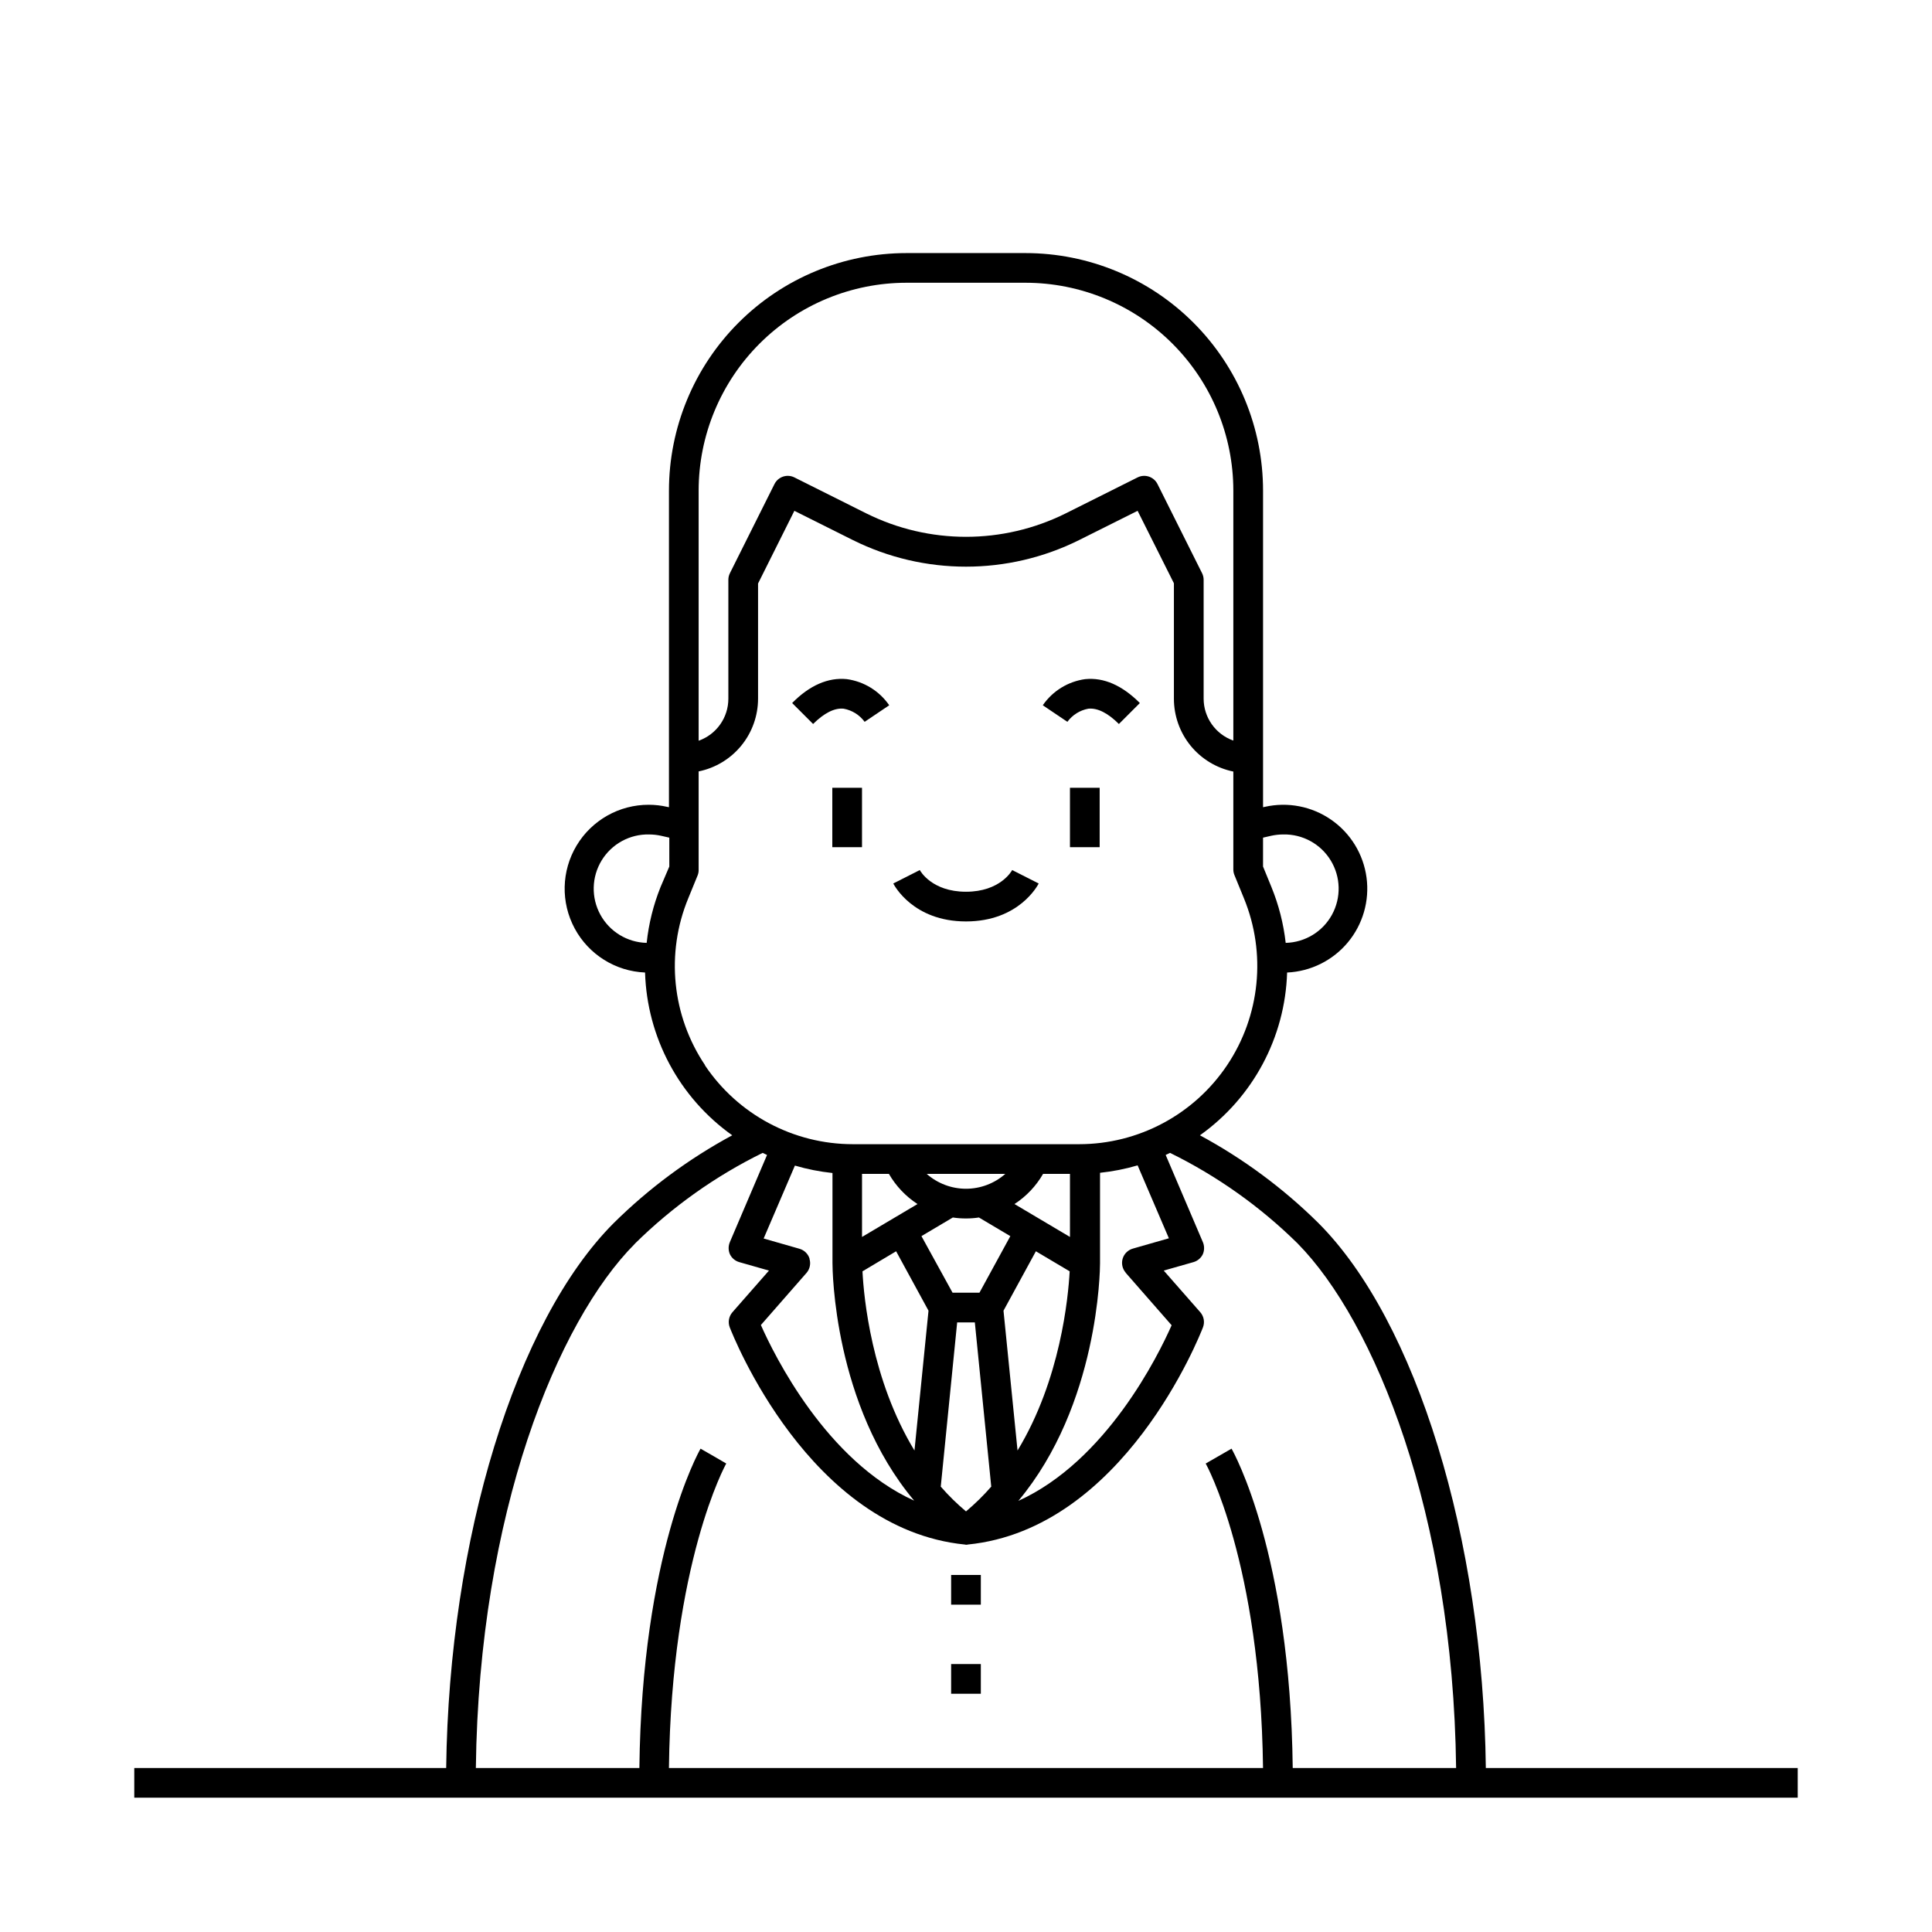 <?xml version="1.0" encoding="UTF-8"?>
<!-- Uploaded to: SVG Repo, www.svgrepo.com, Generator: SVG Repo Mixer Tools -->
<svg fill="#000000" width="800px" height="800px" version="1.1" viewBox="144 144 512 512" xmlns="http://www.w3.org/2000/svg">
 <g>
  <path d="m400 388.19c14.07 0 19.051-9.645 19.266-10.055l-7.027-3.562c-0.117 0.234-3.188 5.746-12.242 5.746-9.055 0-12.121-5.512-12.242-5.746l-7.027 3.562c0.223 0.41 5.199 10.055 19.273 10.055z"/>
  <path d="m537.76 612.54c-0.727-60.754-18.383-118.45-44.418-144.47-9.293-9.184-19.848-16.996-31.348-23.203 14.027-9.969 22.578-25.934 23.102-43.137 6.234-0.281 12.066-3.168 16.07-7.957 4-4.785 5.809-11.039 4.977-17.223-0.832-6.188-4.227-11.738-9.352-15.297-5.125-3.562-11.512-4.809-17.598-3.43l-0.473 0.098v-83.875c0-16.703-6.637-32.723-18.445-44.531-11.809-11.812-27.828-18.445-44.531-18.445h-31.488c-16.703 0-32.719 6.633-44.531 18.445-11.809 11.809-18.445 27.828-18.445 44.531v83.875l-0.492-0.098c-1.586-0.363-3.211-0.547-4.84-0.551-7.844-0.023-15.117 4.082-19.148 10.809-4.031 6.731-4.219 15.082-0.496 21.984 3.723 6.902 10.805 11.336 18.641 11.664 0.527 17.203 9.074 33.168 23.105 43.137-11.5 6.207-22.059 14.02-31.352 23.203-26.035 26.02-43.691 83.719-44.457 144.47h-82.656v7.871h440.83v-7.871zm-95.43-131.23 12.164 13.895c-3.523 7.969-17.277 35.957-40.621 46.543 21.293-25.484 21.648-61.305 21.648-62.977v-23.969c3.375-0.355 6.707-1.012 9.961-1.969l8.285 19.324-9.484 2.715-0.004 0.004c-1.309 0.348-2.348 1.344-2.75 2.641-0.398 1.297-0.102 2.707 0.785 3.734zm-83.777-3.719c-0.383-1.289-1.402-2.289-2.695-2.656l-9.484-2.715 8.285-19.324v-0.004c3.254 0.957 6.586 1.613 9.957 1.969v23.852c0 1.73 0.297 37.551 21.648 62.977-23.34-10.586-37.098-38.574-40.621-46.543l12.164-13.895c0.836-1.023 1.102-2.398 0.707-3.66zm41.449-10.688c1.145 0.004 2.289-0.082 3.422-0.254l8.324 4.941-8.184 14.992h-7.125l-8.246-14.996 8.324-4.941v0.004c1.152 0.176 2.316 0.262 3.484 0.254zm-2.344 27.551h4.684l4.348 43.512 0.004 0.004c-2.059 2.359-4.297 4.559-6.691 6.57-2.398-2.012-4.637-4.211-6.691-6.57zm-16.176-18.852 8.582 15.742-3.719 37.059c-11.395-18.754-13.441-40.621-13.777-47.488zm32.176 52.801-3.719-37.059 8.582-15.742 8.953 5.312c-0.375 6.871-2.422 28.734-13.816 47.488zm13.895-56.598-14.699-8.719h-0.004c3.121-2.031 5.719-4.769 7.578-7.992h7.125zm-27.551-12.773c-3.836 0-7.535-1.402-10.414-3.938h20.824c-2.875 2.535-6.578 3.938-10.41 3.938zm-20.43-3.938c1.859 3.223 4.457 5.961 7.578 7.992l-14.703 8.719v-16.711zm101.29-89.602c1.047-0.23 2.117-0.348 3.188-0.355 5.133-0.117 9.941 2.508 12.609 6.894 2.672 4.387 2.797 9.859 0.336 14.367-2.465 4.504-7.141 7.352-12.273 7.473-0.574-5.086-1.844-10.066-3.781-14.801l-2.223-5.43v-7.656zm-96.609-146.56h31.488c14.613 0 28.633 5.805 38.965 16.141 10.336 10.332 16.141 24.348 16.141 38.965v66.223c-4.715-1.668-7.867-6.121-7.871-11.121v-31.488 0.004c0-0.609-0.141-1.211-0.414-1.754l-11.809-23.617c-0.969-1.941-3.328-2.734-5.273-1.77l-19.07 9.543c-16.637 8.27-36.184 8.27-52.824 0l-19.07-9.543h0.004c-1.945-0.965-4.309-0.172-5.277 1.77l-11.809 23.617h0.004c-0.277 0.543-0.418 1.145-0.414 1.754v31.488-0.004c0.012 5.016-3.144 9.488-7.875 11.16v-66.262c0-14.617 5.809-28.633 16.141-38.965 10.336-10.336 24.352-16.141 38.965-16.141zm-65.199 160.14c-1.902 4.742-3.141 9.723-3.68 14.801-5.133-0.121-9.812-2.969-12.273-7.473-2.465-4.508-2.336-9.98 0.332-14.367 2.672-4.387 7.477-7.012 12.609-6.894 1.066 0.008 2.129 0.125 3.168 0.355l2.164 0.492v7.656zm11.809 47.23v0.004c-8.797-13.074-10.473-29.676-4.469-44.242l2.519-6.16c0.176-0.48 0.254-0.988 0.234-1.496v-25.977c4.445-0.906 8.441-3.324 11.312-6.84 2.867-3.512 4.434-7.91 4.434-12.449v-30.504l9.625-19.266 15.547 7.773c18.855 9.367 41.008 9.367 59.867 0l15.547-7.773 9.621 19.207v30.562c-0.008 4.547 1.555 8.953 4.422 12.477 2.871 3.519 6.871 5.941 11.324 6.852v25.938c0 0.512 0.098 1.023 0.293 1.496l2.519 6.16c5.977 14.566 4.301 31.152-4.465 44.23-8.77 13.078-23.48 20.926-39.223 20.93h-59.945c-15.746 0-30.453-7.844-39.223-20.918zm-18.559 47.23v0.004c9.906-9.77 21.32-17.875 33.809-24.008l1.16 0.551-9.84 23.066 0.004-0.004c-0.453 1.035-0.453 2.215 0 3.25 0.488 1.016 1.391 1.777 2.477 2.086l7.871 2.242-9.703 11.059h0.004c-0.938 1.086-1.207 2.594-0.711 3.938 0.848 2.184 21.039 53.473 62.328 57.605v-0.004c0.258 0.082 0.531 0.082 0.789 0 41.328-4.133 61.48-55.418 62.328-57.605l-0.004 0.004c0.5-1.344 0.227-2.852-0.707-3.938l-9.703-11.059 7.871-2.242c1.09-0.309 1.992-1.07 2.481-2.086 0.453-1.035 0.453-2.215 0-3.25l-9.84-23.066 1.16-0.551v0.004c12.488 6.133 23.906 14.238 33.812 24.008 20.348 20.664 41.168 71.398 41.996 139h-43.297c-0.668-56.699-15.566-83.484-16.215-84.625l-6.848 3.938c0.156 0.254 14.523 26.332 15.191 80.688h-157.44c0.668-54.375 15.035-80.453 15.191-80.688l-3.383-1.969-3.426-1.969c-0.648 1.121-15.547 27.906-16.215 84.625h-43.336c0.828-67.602 21.648-118.34 42.137-138.92z"/>
  <path d="m364.57 352.77h7.871v15.742h-7.871z"/>
  <path d="m367.57 331.81c2.234 0.406 4.227 1.652 5.57 3.481l6.516-4.387h-0.004c-2.609-3.793-6.695-6.309-11.258-6.93-4.898-0.492-9.84 1.633-14.465 6.336l5.551 5.551c2.934-2.91 5.668-4.289 8.09-4.051z"/>
  <path d="m427.55 352.77h7.871v15.742h-7.871z"/>
  <path d="m432.43 331.81c2.441-0.234 5.156 1.141 8.09 4.055l5.551-5.551c-4.684-4.703-9.566-6.828-14.465-6.336v-0.004c-4.562 0.621-8.648 3.137-11.258 6.93l6.516 4.387c1.34-1.828 3.336-3.074 5.566-3.481z"/>
  <path d="m396.06 561.38h7.871v7.871h-7.871z"/>
  <path d="m396.06 584.99h7.871v7.871h-7.871z"/>
 </g>
</svg>
